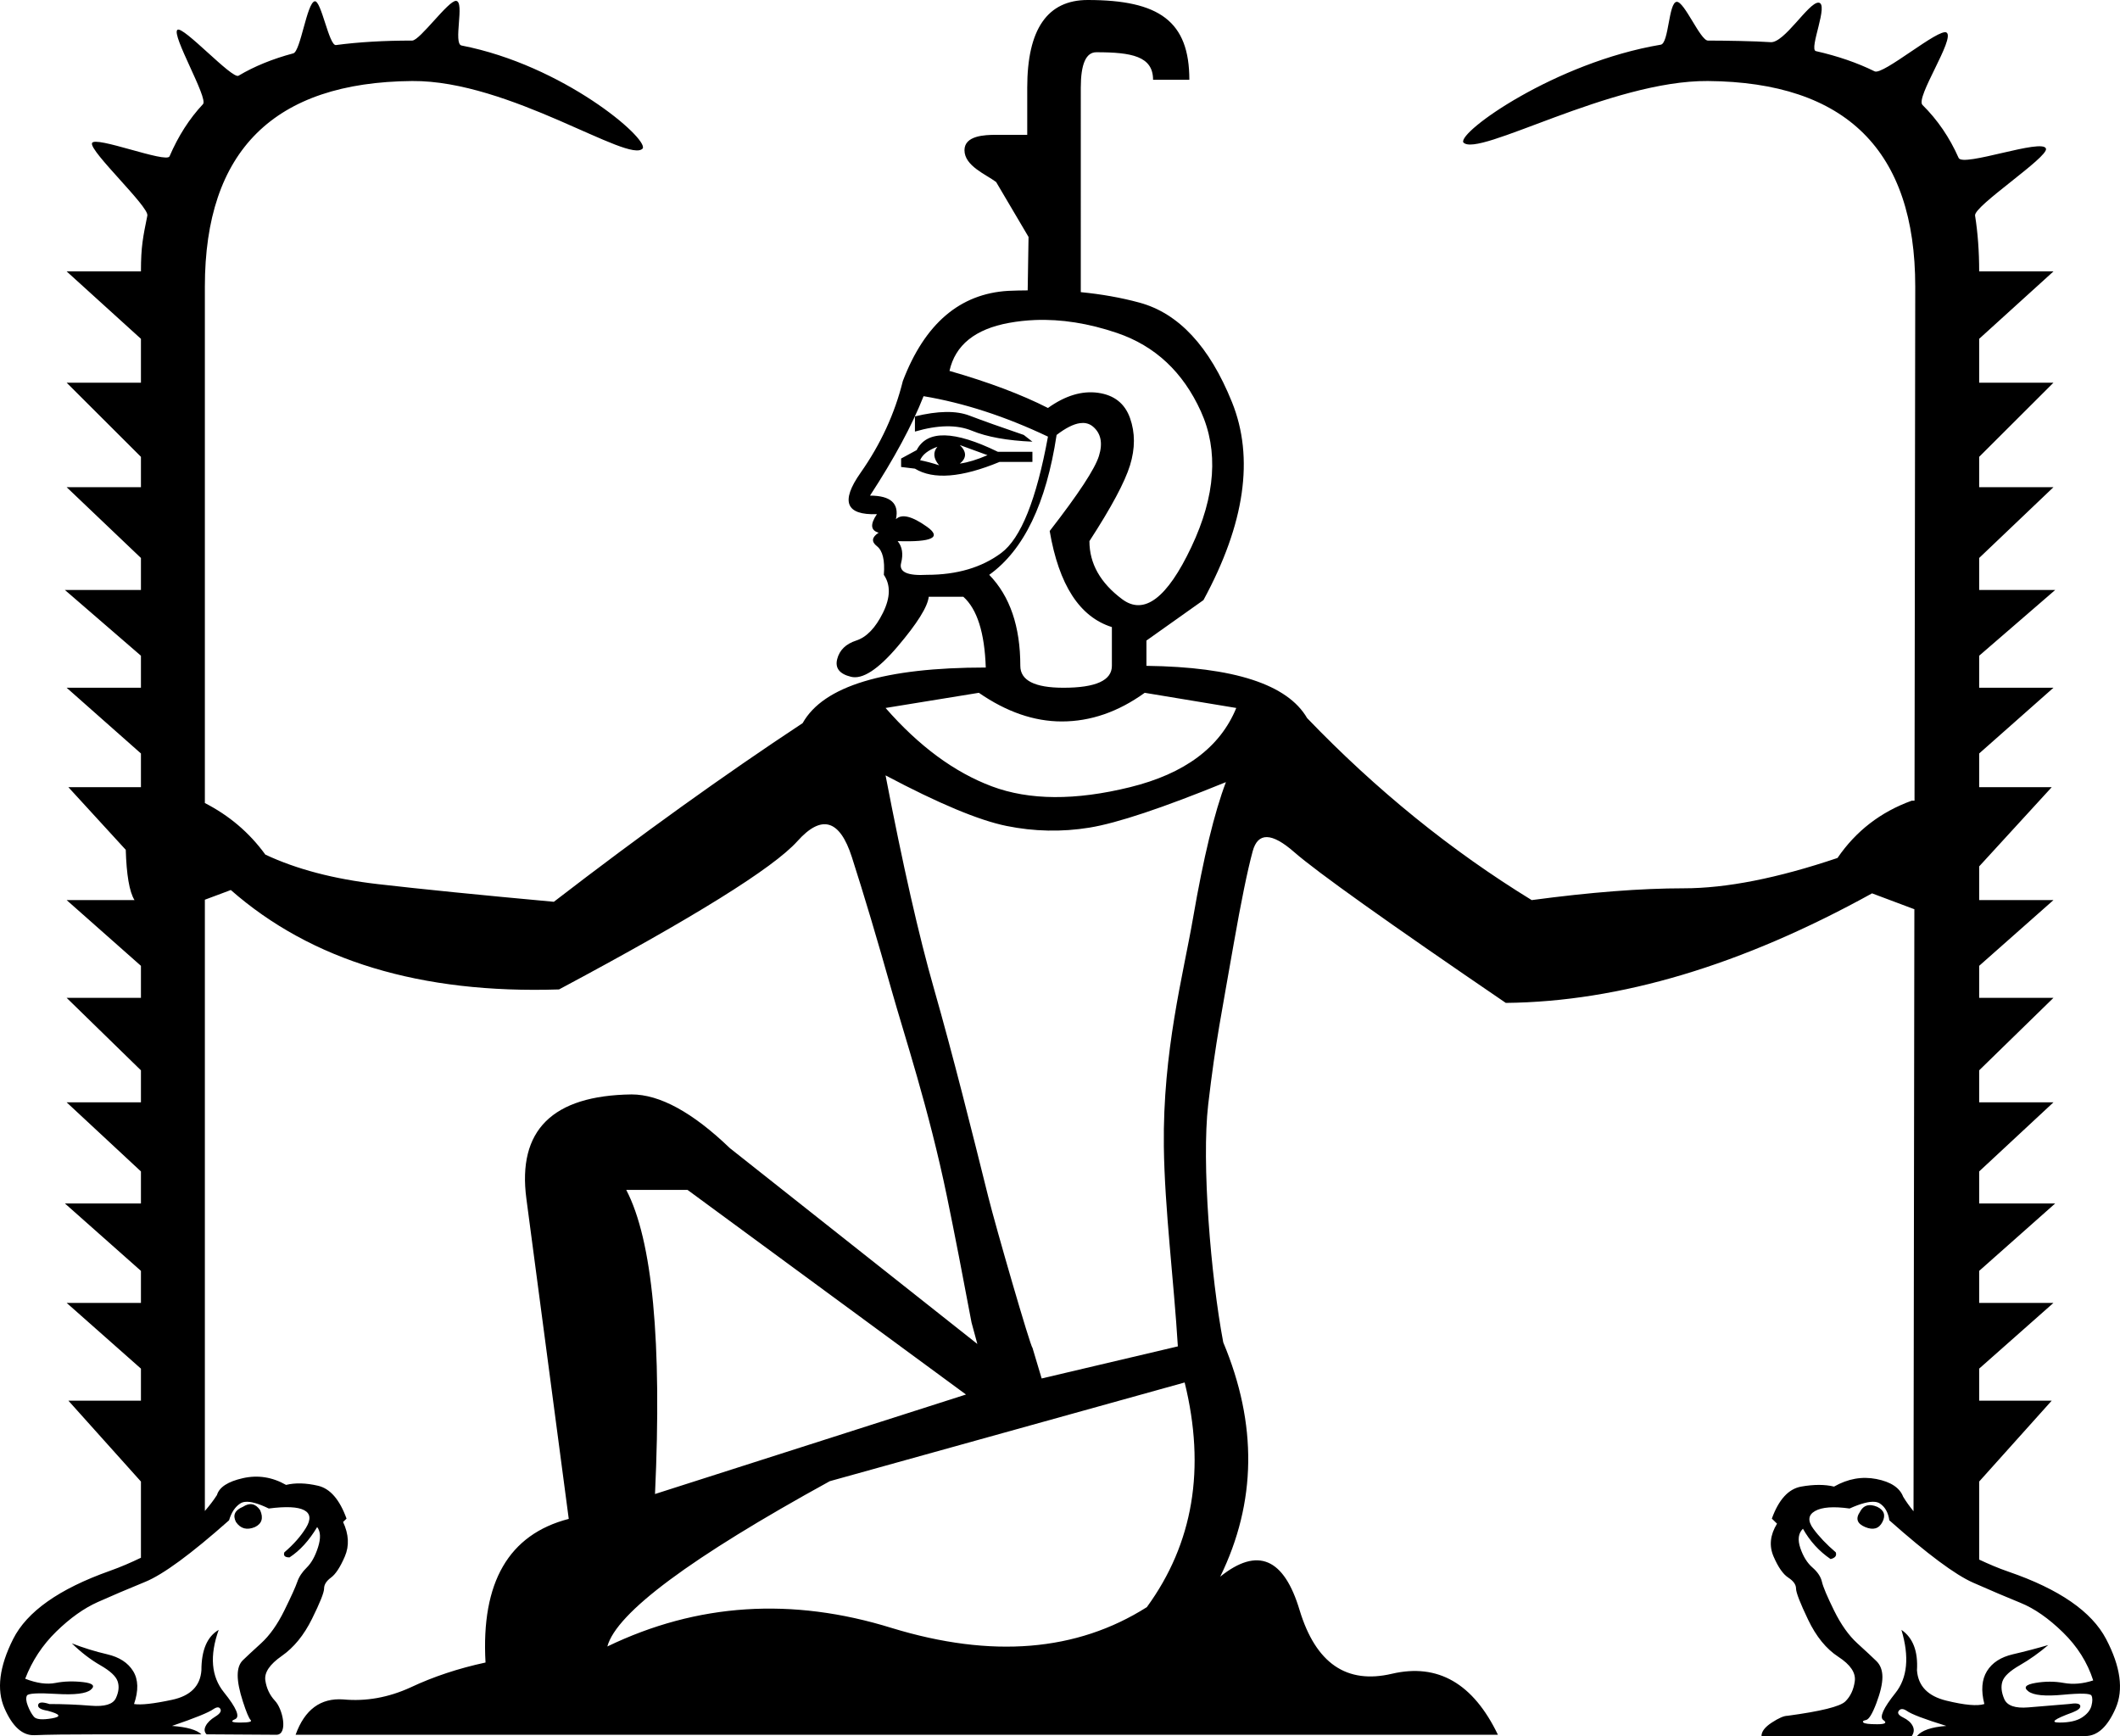 <?xml version="1.0" encoding="UTF-8" standalone="no"?>
<svg
   width="2192.268"
   height="1795.064"
   version="1.1"
   id="svg15426"
   xmlns="http://www.w3.org/2000/svg"
   xmlns:svg="http://www.w3.org/2000/svg">
  <defs
     id="defs15430" />
  <path
     id="path15424"
     style="fill:#000000;stroke:none;stroke-width:98.764"
     d="m 1124.777,0 c -41.686,0 -62.529,30.207 -62.529,90.619 v 48.795 h -32.158 c -11.91,0 -32.74,0.79 -32.74,15.893 0,16.265 22.182,24.978 32.74,32.9 l 33.51,56.795 -0.885,55.256 c -6.69,0.136 -13.249,0.082 -20.119,0.48 -50.023,2.904 -86.351,33.98 -108.98,93.23 -8.337,33.691 -22.927,65.352 -43.77,94.977 -20.843,29.625 -15.187,43.855 16.971,42.693 -7.146,10.456 -6.55,16.846 1.787,19.17 -7.146,4.647 -7.742,9.294 -1.787,13.941 5.955,4.647 8.338,14.522 7.146,29.625 7.146,10.456 6.849,23.527 -0.893,39.211 -7.742,15.684 -16.972,25.269 -27.691,28.754 -10.719,3.485 -17.27,9.874 -19.652,19.168 -2.382,9.294 2.383,15.394 14.293,18.299 11.91,2.904 27.989,-7.553 48.236,-31.369 20.248,-23.816 30.967,-40.952 32.158,-51.408 h 35.73 c 14.292,12.78 22.034,37.177 23.225,73.191 -104.811,0 -167.934,19.169 -189.373,57.508 C 749.006,801.17 663.251,862.745 572.732,932.451 496.506,925.481 435.763,919.38 390.504,914.152 345.244,908.924 306.535,898.759 274.377,883.656 257.667,860.646 236.668,843.078 211.847,830.354 V 296.381 c 0,-140.574 71.463,-211.442 214.387,-212.604 100.64,-0.818 224.816,86.242 238.442,69.655 5.368,-10.735 -82.375,-85.954 -187.392,-106.374 -9.005,-1.751 3.591,-45.277 -5.62,-46.147 -7.853,-0.742 -37.491,41.042 -45.43,41.042 -28.8,0 -55.033,1.473 -78.846,4.642 C 340.288,47.54 332.125,0.067 325.451,1.32 317.335,2.843 310.81,53.167 303.312,55.165 c -21.296,5.674 -40.133,13.304 -56.675,23.136 -6.499,3.863 -57.378,-52.007 -63.178,-47.449 -6.519,5.123 32.131,70.765 26.468,76.805 -14.059,14.995 -25.524,32.882 -34.609,53.985 -3.228,7.499 -77.675,-21.747 -80.189,-13.606 -2.6,8.42 59.087,65.752 57.25,74.86 -4.422,21.922 -6.633,31.836 -6.633,57.742 H 68.924 l 76.822,69.705 v 45.369 H 68.924 l 76.822,76.676 v 31.369 H 68.924 l 76.822,73.191 v 33.109 H 67.136 l 78.609,67.965 v 33.109 H 68.924 l 76.822,67.965 v 34.852 H 70.709 l 59.334,64.766 c 0.778,25.408 3.634,43.335 9.062,51.994 H 68.924 l 76.822,67.963 v 33.111 H 68.924 l 76.822,74.934 v 33.109 H 68.924 l 76.822,71.449 v 33.111 H 67.136 l 78.609,69.707 v 33.109 H 68.924 l 76.822,67.965 v 33.109 H 70.709 l 75.037,83.648 v 78.789 c -10.064,4.842 -20.584,9.463 -32.158,13.568 -52.405,18.588 -85.754,42.115 -100.047,70.578 -14.292,28.463 -17.271,52.28 -8.934,71.449 8.337,19.167 18.76,28.46 31.266,27.881 12.506,-0.579 35.432,-0.867 68.781,-0.867 h 103.621 c -4.764,-4.646 -14.89,-7.551 -30.373,-8.713 l 0.002,-0.01 c 23.821,-8.132 38.113,-13.94 42.877,-17.426 3.573,-2.324 5.956,-2.324 7.146,0 1.191,2.323 -0.597,4.935 -5.361,7.84 -4.764,2.904 -8.038,6.101 -9.824,9.586 -1.787,3.486 -1.489,6.389 0.893,8.713 l 72.59,0.453 c 11.763,-0.753 6.2,-26.857 -2.021,-35.303 -5.36,-5.809 -8.635,-12.78 -9.826,-20.912 -1.191,-8.133 4.467,-16.556 16.973,-25.27 12.506,-8.713 22.926,-21.492 31.264,-38.338 8.337,-16.845 12.506,-27.301 12.506,-31.367 0,-4.066 2.382,-7.843 7.146,-11.328 4.764,-3.485 9.529,-10.746 14.293,-21.783 4.764,-11.037 4.168,-22.945 -1.787,-35.725 l 3.574,-3.484 c -7.146,-19.749 -16.973,-31.078 -29.479,-33.982 -12.506,-2.902 -23.523,-3.193 -33.051,-0.869 -14.292,-8.133 -29.181,-10.454 -44.664,-6.969 -15.483,3.485 -24.417,9.293 -26.799,17.426 -3.661,5.753 -7.942,11.205 -12.506,16.518 V 930.307 c 10.624,-3.97 28.86,-10.725 26.799,-10.055 83.372,73.191 196.522,107.464 339.445,102.816 139.351,-74.353 221.531,-125.471 246.543,-153.354 25.012,-27.882 43.771,-22.365 56.277,16.555 12.506,38.919 26.202,84.81 41.09,137.67 13.072,46.414 38.47,122.464 57.258,213.455 7.553,36.581 17.001,85.266 25.385,130.09 2.144,8.011 3.805,13.88 6.016,22.184 L 754.804,1187.227 c -38.6,-37.059 -72.508,-55.59 -101.719,-55.59 h -0.004 c -81.895,1.106 -118.147,37.06 -108.758,107.859 l 43.816,331.041 c -62.073,16.04 -90.761,65.546 -86.066,148.514 -28.168,6.084 -53.99,14.658 -77.463,25.721 -22.951,10.509 -46.164,14.658 -69.637,12.445 -23.473,-1.659 -39.904,10.509 -49.293,36.506 H 1548.972 c -25.559,-53.099 -62.074,-74.119 -109.541,-63.057 -46.946,11.062 -78.765,-10.786 -95.457,-65.545 -16.17,-54.206 -43.556,-65.82 -82.156,-34.846 37.557,-76.884 38.601,-157.641 3.131,-242.268 -12.872,-67.966 -22.55,-185.904 -15.568,-245.88 7.707,-66.207 14.18,-95.764 26.359,-166.112 7.742,-44.147 14.293,-76.096 19.652,-95.846 5.36,-19.75 19.652,-19.46 42.877,0.871 23.225,20.331 96.178,72.32 218.853,155.967 117.912,-1.162 244.164,-38.918 378.75,-113.271 l 43.758,16.416 -0.873,622.506 c -3.917,-4.851 -7.582,-9.823 -10.725,-15.051 -3.573,-9.294 -12.803,-15.395 -27.691,-18.299 -14.888,-2.905 -29.479,-0.291 -43.772,7.842 -9.528,-2.324 -20.842,-2.324 -33.943,0 -13.101,2.324 -23.227,13.361 -30.373,33.111 l 5.361,5.229 c -7.146,11.618 -8.338,22.946 -3.574,33.982 4.764,11.037 9.826,18.296 15.186,21.781 5.359,3.485 8.039,7.262 8.039,11.328 0,4.066 4.169,14.812 12.506,32.238 8.337,17.427 18.76,30.207 31.266,38.34 12.506,8.132 18.164,16.554 16.973,25.268 -1.191,8.714 -4.466,15.684 -9.826,20.912 -5.36,5.228 -25.31,10.165 -59.85,14.812 -3.573,0 -8.934,2.324 -16.08,6.971 -7.146,4.647 -10.719,9.294 -10.719,13.941 h 16.078 139.351 c 2.38,-3.485 2.677,-6.97 0.891,-10.455 -1.787,-3.486 -5.062,-6.391 -9.826,-8.715 -4.764,-2.324 -6.252,-4.647 -4.465,-6.971 1.787,-2.324 4.466,-2.324 8.039,0 4.764,3.485 18.46,8.715 41.09,15.685 -15.481,1.162 -25.604,4.647 -30.367,10.455 h 132.205 41.983 c 12.506,0 22.928,-9.585 31.266,-28.754 8.337,-19.169 5.062,-42.986 -9.826,-71.449 -14.888,-28.463 -48.536,-51.698 -100.941,-69.705 -10.966,-3.768 -20.815,-8.081 -30.373,-12.535 v -80.697 l 75.035,-83.648 h -75.035 v -33.109 l 76.822,-67.965 h -76.822 v -33.109 l 78.607,-69.707 h -78.607 v -33.111 l 76.822,-71.449 h -76.822 v -33.109 l 76.822,-74.934 h -76.822 v -33.111 l 76.822,-67.963 h -76.822 v -34.852 l 75.035,-81.906 h -75.035 v -34.852 l 76.822,-67.965 h -76.822 v -33.109 l 78.607,-67.965 h -78.607 v -33.109 l 76.822,-73.191 h -76.822 v -31.369 l 76.822,-76.676 h -76.822 v -45.369 l 76.822,-69.705 h -76.822 c 0,-20.712 -1.413,-39.939 -4.24,-57.733 -1.554,-9.782 75.747,-60.241 73.338,-69.166 -3.018,-11.184 -85.989,19.407 -90.348,9.539 -9.36,-21.187 -21.812,-39.38 -37.356,-54.748 -7.598,-7.512 33.983,-68.672 24.908,-74.853 -7.636,-5.201 -65.714,44.384 -74.396,40.099 -17.998,-8.883 -38.245,-15.822 -60.739,-20.922 -7.712,-1.749 14.243,-50.115 2.498,-50.115 -10.277,0 -35.184,41.908 -49.338,40.864 -15.009,-1.107 -48.36,-1.651 -64.817,-1.651 -7.818,0 -24.474,-40.751 -32.315,-40.076 -8.437,0.726 -8.057,42.928 -16.435,44.336 -109.164,18.345 -209.624,90.162 -204.206,100.998 14.514,16.587 152.315,-64.253 252.956,-63.435 142.924,1.162 214.387,72.03 214.387,212.604 l -0.746,531.51 h -2.826 c -32.158,11.618 -57.766,31.37 -76.822,59.252 -61.933,20.912 -114.934,31.367 -159.002,31.367 -44.068,0 -96.474,4.067 -157.217,12.199 -83.372,-51.118 -160.79,-113.854 -232.252,-188.207 -20.248,-34.853 -75.632,-52.862 -166.15,-54.023 v -26.139 l 58.957,-41.824 c 42.877,-79 52.702,-147.256 29.477,-204.764 -23.225,-57.508 -55.085,-91.78 -95.58,-102.816 -19.152,-5.22 -39.458,-8.754 -60.742,-10.855 V 90.619 c 0,-24.397 5.359,-36.596 16.078,-36.596 36.411,0 58.664,4.085 58.664,28.482 h 37.518 C 1229.89,22.094 1198.917,0 1124.777,0 Z m -54.547,330.906 c 27.133,-1.089 55.44,3.378 84.918,13.398 39.304,13.36 68.188,40.371 86.648,81.033 18.461,40.662 15.185,87.423 -9.826,140.283 -25.012,52.86 -48.833,70.869 -71.463,54.023 -22.63,-16.846 -33.945,-36.888 -33.945,-60.123 22.629,-34.853 36.624,-60.993 41.984,-78.42 5.359,-17.426 5.359,-33.69 0,-48.793 -5.36,-15.103 -16.376,-23.817 -33.051,-26.141 -16.674,-2.324 -33.945,2.904 -51.811,15.684 -27.393,-13.941 -61.339,-26.72 -101.834,-38.338 5.955,-26.721 26.501,-43.276 61.637,-49.666 8.784,-1.597 17.698,-2.578 26.742,-2.941 z M 955.054,409.654 c 41.686,6.971 84.563,20.91 128.631,41.822 -11.91,65.059 -27.989,105.141 -48.236,120.244 -20.248,15.103 -45.855,22.654 -76.822,22.654 -20.248,1.162 -29.181,-2.905 -26.799,-12.199 2.382,-9.294 1.192,-16.846 -3.572,-22.654 35.731,1.162 45.855,-3.776 30.371,-14.812 -15.483,-11.037 -26.203,-13.651 -32.158,-7.842 3.573,-16.265 -5.358,-24.396 -26.797,-24.396 25.012,-38.338 43.472,-72.61 55.383,-102.816 z m 23.002,16.336 c -9.379,0.145 -20.025,1.67 -31.936,4.574 V 446.25 c 23.821,-6.971 43.474,-7.261 58.957,-0.871 15.483,6.39 36.326,10.164 62.529,11.326 l -8.934,-6.971 c -23.82,-8.132 -42.578,-14.811 -56.275,-20.039 -6.848,-2.614 -14.962,-3.85 -24.342,-3.705 z m 138.744,11.553 c 2.247,-0.313 4.347,-0.28 6.301,0.102 2.605,0.508 4.951,1.634 7.035,3.377 8.337,6.971 10.421,17.136 6.252,30.496 -4.169,13.36 -21.14,39.211 -50.916,77.549 9.528,55.765 30.967,88.876 64.316,99.332 v 40.08 c 0,15.103 -16.674,22.654 -50.023,22.654 -29.776,0 -44.664,-7.551 -44.664,-22.654 0,-40.662 -10.72,-72.03 -32.158,-94.104 35.731,-25.559 58.957,-73.773 69.676,-144.641 9.38,-7.188 17.44,-11.252 24.182,-12.191 z m -139.861,12.627 c -13.995,-0.29 -23.672,4.792 -29.031,15.248 l -16.08,8.713 v 8.715 l 14.293,1.742 c 19.056,11.618 48.237,9.294 87.541,-6.971 h 33.945 v -10.455 h -35.73 c -22.63,-11.037 -40.943,-16.702 -54.938,-16.992 z m 15.633,10.021 28.584,10.455 c -10.719,4.647 -20.247,7.551 -28.584,8.713 7.146,-5.809 7.146,-12.197 0,-19.168 z m -23.227,1.742 c -4.764,5.809 -4.168,12.197 1.787,19.168 -7.146,-2.323 -13.697,-4.065 -19.652,-5.227 2.382,-5.809 8.337,-10.456 17.865,-13.941 z m 42.879,254.428 c 28.585,19.75 57.169,29.625 85.754,29.625 29.776,0 58.36,-9.875 85.754,-29.625 l 94.688,15.684 c -16.674,40.662 -53.299,67.963 -109.873,81.904 -56.574,13.941 -104.215,13.651 -142.924,-0.871 -38.708,-14.522 -75.333,-41.533 -109.873,-81.033 z m -96.475,85.391 c 54.787,29.044 96.474,46.47 125.059,52.279 28.585,5.809 57.169,6.389 85.754,1.742 28.585,-4.647 75.632,-20.33 141.139,-47.051 -11.91,31.368 -23.226,78.129 -33.945,140.283 -10.079,58.439 -31.455,137.905 -30.236,236.395 0.796,64.361 10.427,139.659 14.486,206.756 l -140.838,33.188 c -3.537,-11.996 -6.14,-20.41 -9.539,-31.879 -1.923,-0.495 -37.826,-124.418 -45.699,-156.07 -16.599,-66.731 -36.649,-146.909 -56.156,-215.197 C 950.29,968.175 933.615,894.693 915.75,801.752 Z M 647.607,1230.369 h 63.375 l 287.938,211.568 -321.582,102.881 c 7.303,-157.639 -2.606,-262.456 -29.73,-314.449 z m 577.436,199.123 c 21.908,89.052 8.868,166.489 -39.121,232.311 -72.506,45.909 -160.4,53.1 -263.682,21.572 -103.281,-32.081 -201.346,-25.721 -294.195,19.082 9.389,-34.846 86.069,-91.818 230.037,-170.914 z m -971.713,123.453 c 5.695,-0.653 13.9,1.633 24.619,6.861 17.866,-2.324 30.074,-1.741 36.625,1.744 6.551,3.485 7.147,9.584 1.787,18.297 -5.36,8.713 -12.804,17.137 -22.332,25.27 -1.191,3.486 0.595,5.229 5.359,5.229 10.719,-6.971 20.247,-17.428 28.584,-31.369 3.573,4.647 3.872,11.618 0.895,20.912 -2.978,9.294 -6.849,16.265 -11.613,20.912 -4.764,4.647 -8.04,9.585 -9.826,14.812 -1.786,5.228 -6.252,15.103 -13.398,29.625 -7.146,14.522 -15.186,25.85 -24.119,33.982 -8.933,8.132 -15.185,13.94 -18.758,17.426 -3.573,3.485 -5.361,8.713 -5.361,15.684 0,6.971 1.788,15.975 5.361,27.012 3.573,11.037 6.253,17.427 8.039,19.17 1.786,1.742 -1.786,2.613 -10.719,2.613 -8.933,0 -10.721,-1.161 -5.361,-3.484 5.36,-2.324 1.49,-11.618 -11.611,-27.883 -13.101,-16.264 -14.888,-37.758 -5.359,-64.478 -11.91,6.971 -17.867,20.913 -17.867,41.824 -1.191,16.265 -11.315,26.43 -30.371,30.496 -19.057,4.066 -32.159,5.518 -39.305,4.356 4.764,-13.941 4.467,-25.267 -0.893,-33.98 -5.36,-8.713 -14.291,-14.524 -26.797,-17.428 -12.506,-2.905 -24.715,-6.679 -36.625,-11.326 9.528,9.294 19.355,16.845 29.479,22.654 10.124,5.809 16.079,11.327 17.865,16.555 1.787,5.228 1.19,11.039 -1.787,17.434 -2.978,6.39 -11.612,9.004 -25.904,7.842 -14.292,-1.162 -28.585,-1.742 -42.877,-1.742 -7.146,-2.325 -11.018,-2.037 -11.613,0.867 -0.596,2.904 2.68,4.938 9.826,6.1 13.101,3.485 14.591,6.099 4.467,7.842 -10.124,1.742 -16.378,1.162 -18.76,-1.742 -2.382,-2.905 -4.465,-6.681 -6.252,-11.328 -1.787,-4.647 -2.086,-8.132 -0.895,-10.455 1.191,-2.324 11.315,-2.906 30.371,-1.744 19.057,1.162 30.968,-0.289 35.732,-4.356 4.764,-4.066 2.085,-6.682 -8.039,-7.844 -10.124,-1.164 -19.653,-0.874 -28.586,0.869 -8.933,1.743 -19.353,0.289 -31.264,-4.357 7.146,-18.588 17.864,-34.852 32.156,-48.793 14.292,-13.941 28.587,-24.108 42.879,-30.498 14.292,-6.39 30.668,-13.361 49.129,-20.912 18.461,-7.551 47.344,-28.753 86.648,-63.605 2.382,-8.132 6.254,-13.942 11.613,-17.428 1.34,-0.871 2.959,-1.415 4.857,-1.633 z m 1685.613,0 c 1.973,0.218 3.629,0.761 4.969,1.633 5.359,3.485 8.635,9.295 9.826,17.428 39.304,34.853 68.186,56.346 86.647,64.478 18.461,8.132 34.838,15.103 49.131,20.912 14.293,5.809 28.882,15.974 43.77,30.496 14.887,14.522 25.31,31.078 31.266,49.666 -10.719,3.486 -20.843,4.356 -30.371,2.613 -9.528,-1.743 -19.355,-1.743 -29.479,0 -10.123,1.743 -12.506,4.647 -7.146,8.713 5.36,4.066 17.271,5.229 35.732,3.486 18.461,-1.745 28.287,-1.456 29.479,0.867 1.191,2.324 1.191,5.81 0,10.457 -1.191,4.647 -4.467,8.714 -9.826,12.199 -5.36,3.486 -13.103,5.226 -23.227,5.226 -10.124,0 -5.656,-3.485 13.4,-10.455 5.953,-2.324 8.632,-4.647 8.039,-6.971 -0.596,-2.324 -4.465,-2.904 -11.611,-1.742 -14.293,1.161 -28.288,2.322 -41.984,3.484 -13.697,1.162 -22.034,-1.742 -25.012,-8.713 -2.978,-6.971 -3.574,-13.071 -1.787,-18.299 1.786,-5.228 7.742,-10.746 17.865,-16.555 10.122,-5.808 19.947,-12.776 29.473,-20.906 -11.909,3.485 -24.115,6.68 -36.619,9.584 -12.506,2.904 -21.44,8.713 -26.799,17.426 -5.36,8.713 -6.253,20.041 -2.68,33.983 -7.146,2.324 -20.248,1.161 -39.305,-3.486 -19.056,-4.647 -29.18,-15.102 -30.371,-31.367 1.191,-19.75 -4.168,-33.692 -16.078,-41.824 8.337,27.883 6.252,49.666 -6.254,65.35 -12.506,15.684 -16.674,24.979 -12.506,27.883 4.169,2.904 2.083,4.355 -6.254,4.355 -8.337,0 -13.1,-0.58 -14.291,-1.742 -1.191,-1.164 -0.298,-2.036 2.68,-2.615 2.978,-0.581 6.55,-6.389 10.719,-17.426 4.169,-11.037 6.254,-20.041 6.254,-27.012 0,-6.971 -2.085,-12.488 -6.254,-16.555 -4.169,-4.066 -10.72,-10.164 -19.652,-18.297 -8.932,-8.132 -16.971,-19.46 -24.117,-33.982 -7.146,-14.523 -11.315,-24.397 -12.506,-29.625 -1.191,-5.228 -4.467,-10.166 -9.826,-14.812 -5.36,-4.647 -9.528,-11.328 -12.506,-20.041 -2.977,-8.713 -2.084,-15.394 2.68,-20.041 7.146,12.78 16.674,23.237 28.584,31.369 4.764,-1.161 6.552,-3.485 5.361,-6.971 -9.528,-8.133 -17.271,-16.266 -23.227,-24.398 -5.955,-8.132 -5.359,-14.231 1.787,-18.297 7.146,-4.066 19.056,-4.939 35.73,-2.615 11.613,-5.228 20.379,-7.515 26.297,-6.861 z m -1677.965,2.502 c -2.978,-0.581 -6.253,0.29 -9.826,2.613 -8.337,3.485 -10.72,8.713 -7.146,15.684 4.764,6.971 11.315,8.714 19.652,5.229 7.146,-3.485 8.932,-9.293 5.359,-17.426 -2.382,-3.485 -5.061,-5.519 -8.039,-6.1 z m 1674.447,0.981 c -5.36,-0.653 -9.381,1.633 -12.061,6.861 -4.764,6.97 -2.976,12.198 5.361,15.684 8.337,3.485 14.292,1.742 17.865,-5.229 3.573,-6.97 1.787,-12.198 -5.359,-15.684 -2.084,-0.871 -4.02,-1.415 -5.807,-1.633 z" />
</svg>
